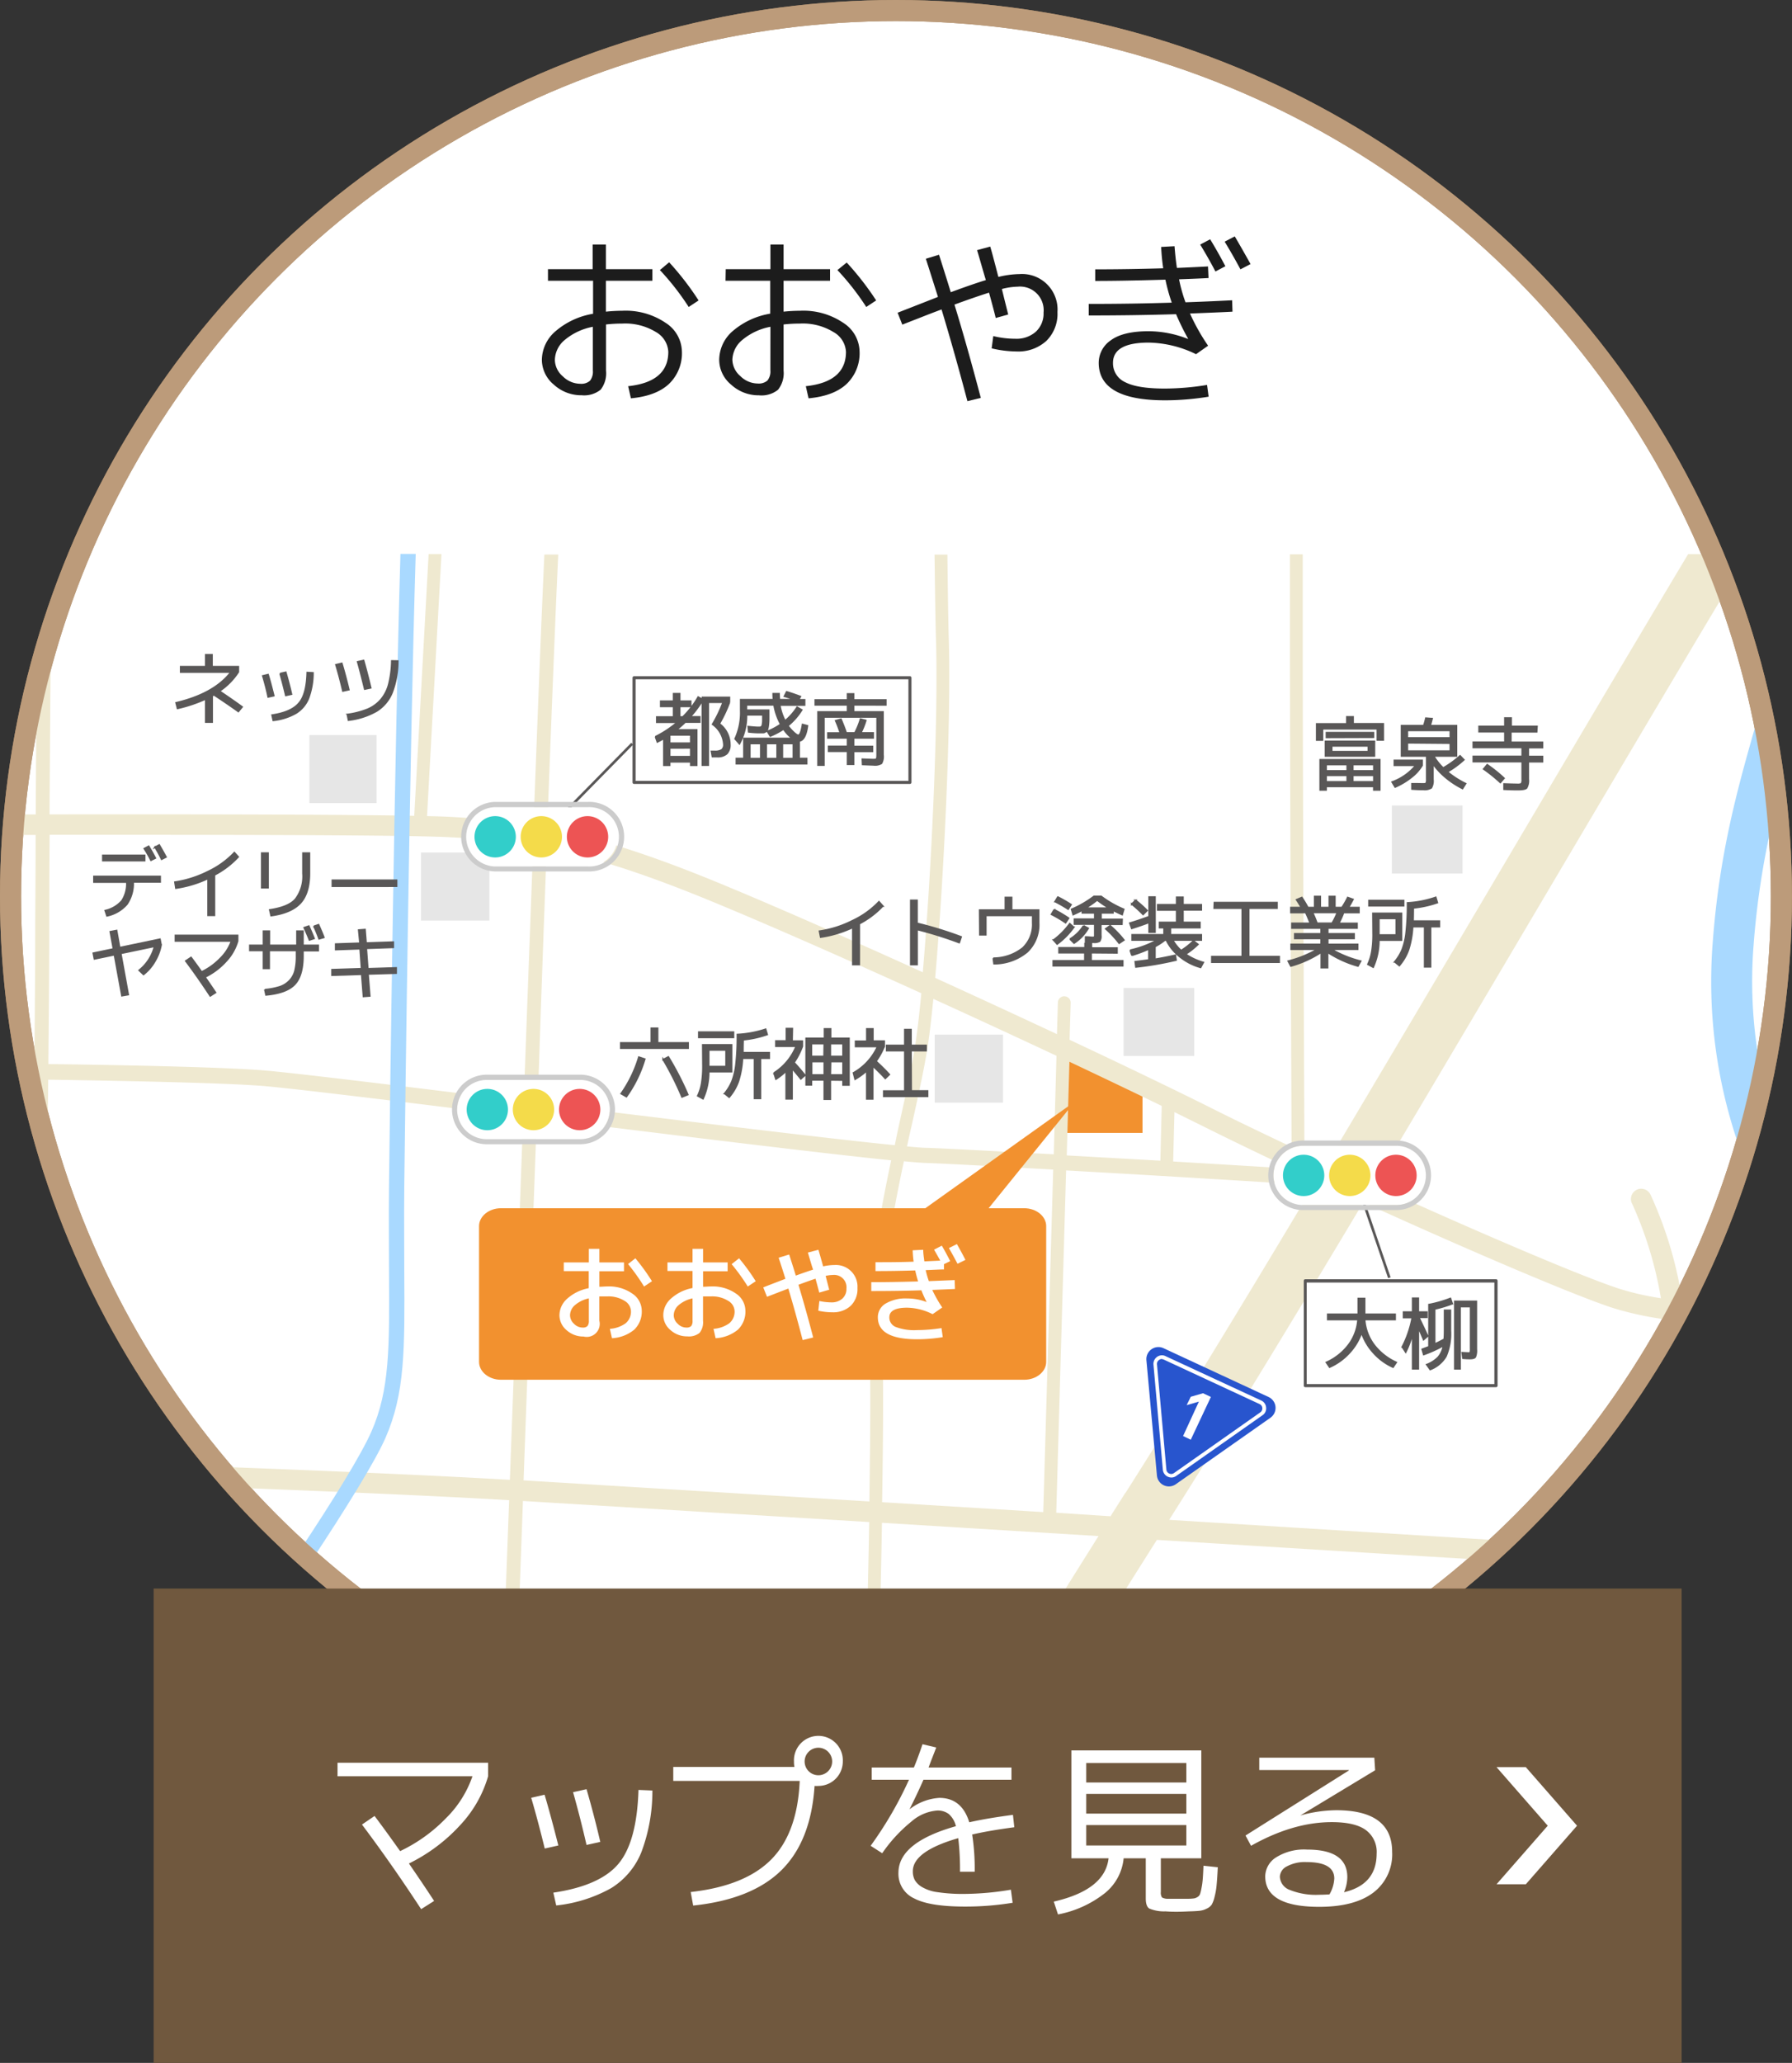 <svg xmlns="http://www.w3.org/2000/svg" viewBox="0 0 340.11 391.38"><rect x="0" y="0" width="340.11" height="391.38" fill="#333333" stroke="none"/><defs><style>.cls-1,.cls-7{fill:#fff;}.cls-1{stroke:#ab8a65;}.cls-1,.cls-16{stroke-width:4px;}.cls-2{fill:#f2912f;}.cls-10,.cls-16,.cls-3{fill:none;}.cls-4{fill:#efe9d0;}.cls-5{fill:#a9d9ff;}.cls-6{fill:#2855ce;}.cls-8,.cls-9{fill:#595757;}.cls-10,.cls-8{stroke:#595757;}.cls-8{stroke-width:0.3px;}.cls-10{stroke-linejoin:round;stroke-width:0.5px;}.cls-11{fill:#e6e6e6;}.cls-12{fill:#ccc;}.cls-13{fill:#f4db4a;}.cls-14{fill:#32ceca;}.cls-15{fill:#ed5454;}.cls-16{stroke:#bc9b7a;}.cls-17{fill:#1c1c1c;}.cls-18{fill:#70583e;}</style></defs><title>map_ooyagi</title><g id="レイヤー_2" data-name="レイヤー 2"><g id="レイヤー_4" data-name="レイヤー 4"><circle class="cls-1" cx="170.05" cy="170.05" r="168.05"/><polygon class="cls-2" points="216.84 214.94 201.89 214.94 201.89 200.56 216.84 207.37 216.84 214.94"/><path class="cls-3" d="M285.82,292.27l30.7,1.89c-.07-17.54-.12-30.85-.12-35.25,0-1.87-.08-3.69-.22-5.45A168.7,168.7,0,0,1,285.82,292.27Z"/><path class="cls-4" d="M221.9,288.35c10.78-17,23.45-37.83,36.85-60.24,19.44,8.85,39.35,17.37,47.08,19.95a60.26,60.26,0,0,0,10,2.22c.13,1,.22,2.1.31,3.18,1.23-2.17,2.42-4.36,3.56-6.59l-.41,0a74.84,74.84,0,0,0-6-20.14,1.95,1.95,0,1,0-3.48,1.74,72.06,72.06,0,0,1,5.42,17.83,51.35,51.35,0,0,1-8.22-1.9c-7.42-2.47-27.09-10.89-46.29-19.62,10.67-17.86,21.75-36.62,32.68-55.1,12-20.28,23.48-39.72,34.12-57.49q-1.33-3.57-2.8-7.06h-4.32c-11,18.35-22.92,38.53-35.38,59.6-11.1,18.79-22.37,37.85-33.19,56l-4.42-2.06a1.26,1.26,0,0,0,.16-.58c0-.71-.32-71.88-.32-94.74,0-3.69,0-10.07,0-18.19h-2.43c0,8.12,0,14.5,0,18.19,0,21.86.29,87.82.31,94.25-5.43-2.57-10.51-5-14.86-7.19-7.15-3.58-16.72-8.18-27.27-13.14l.21-7a1.22,1.22,0,0,0-1.18-1.25,1.2,1.2,0,0,0-1.25,1.18l-.18,6c-7.44-3.48-15.31-7.12-23.11-10.67,1.66-19,3.07-48.64,2.58-64.38-.09-3.06-.18-8.66-.26-15.93h-2.44c.09,7.3.18,12.93.27,16,.48,15.45-.87,44.31-2.5,63.24-14.27-6.47-28.15-12.58-38.66-16.92-14.17-5.85-24.1-8.8-32.62-10.42.77-20.42,1.43-37.17,1.84-46.46.07-1.67.16-3.49.25-5.45h-2.63c-.09,1.91-.17,3.7-.24,5.34-.42,9.23-1.06,25.84-1.83,46.11A145.54,145.54,0,0,0,85.89,155c-1.1-.06-2.75-.12-4.84-.17l2.74-49.71H81.35l-2.73,49.66c-14.81-.28-45.26-.3-69.22-.27.06-9.46.14-20.84.23-33.25-1,3.25-1.89,6.54-2.7,9.87-.06,8.58-.11,16.49-.15,23.39H3c-.12,1.29-.23,2.59-.33,3.89H6.76c0,8.24-.08,14.74-.08,18.78,0,6.83-.07,15-.15,23.54,0,.38,0,.76,0,1.14l-1.36,0c.18,1,.37,2,.57,2.93h.76c0,1.11,0,2.22,0,3.35.75,3.29,1.61,6.55,2.55,9.76,0-4.42.06-8.8.1-13.07,16.52.25,34.08.64,40.83,1.2,5.88.49,26.75,3.05,49.31,5.84-.45,12.38-.91,24.93-1.35,37.12-.4,10.93-.8,21.68-1.17,31.76-14.88-.87-35.43-1.74-55.43-2.49,1.14,1.36,2.3,2.71,3.48,4,18.85.72,37.85,1.53,51.81,2.35-.51,13.95-1,26.48-1.35,36.27.86.43,1.72.86,2.58,1.27.38-9.95.86-22.89,1.39-37.39l65.72,4c-.29,15.74-.76,34.07-1.19,49.59l2.43.09c.43-15.5.9-33.79,1.18-49.54l41.1,2.52c-8.59,13.65-18.72,30-29,46.81q6.1-.33,12.08-1.09c10.11-16.44,19.89-32.21,28-45l62.32,3.82q2-1.79,4-3.65Zm1-77.36,5.72,2.83c4.79,2.39,10.37,5.08,16.31,7.88l-22.27-1.34Zm-19.93-9.55c6.34,3,12.28,5.83,17.52,8.38l-.26,10.39-17.77-1Zm-99.17-40.53c8.16,1.59,17.63,4.47,31.29,10.11,10.77,4.44,25.12,10.77,39.77,17.42-.41,4.31-.83,7.89-1.24,10.38-.62,3.83-1.67,8.62-2.79,13.69-.34,1.54-.69,3.13-1,4.76-13.11-1.3-41.85-4.84-67.77-8h0C102.6,192.29,103.21,175.74,103.76,160.91ZM50.19,203.09c-6.91-.58-24.52-1-41-1.21v-1.15c.08-8.6.16-16.72.16-23.57,0-4,0-10.54.07-18.78,29.22,0,68.16,0,76.28.48a140.41,140.41,0,0,1,15.49,1.58c-.55,14.85-1.17,31.47-1.79,48.47C76.87,206.14,56.09,203.58,50.19,203.09ZM165,255.17c.26,5,.2,16.16,0,29.69-28.28-1.73-52.89-3.22-65.63-4,.37-10.11.76-20.87,1.16-31.82.44-12.12.9-24.59,1.35-36.9,25.6,3.16,53.91,6.65,67.26,8C166.72,231.56,164.45,244.34,165,255.17Zm33,31.71L167.42,285c.22-13.65.28-24.91,0-30-.55-10.64,1.72-23.33,4.13-34.68,1.89.18,3.35.29,4.25.32,3.73.13,13.12.64,24.09,1.26Zm-22.12-69.11c-.81,0-2.08-.12-3.74-.27.33-1.52.66-3,1-4.47,1.13-5.1,2.19-9.92,2.82-13.82.39-2.36.79-5.71,1.18-9.7,7.92,3.61,15.88,7.29,23.37,10.8L200,219C189,218.41,179.65,217.9,175.92,217.77Zm37.7,65.46-2.81,4.44L200.47,287l1.87-64.94c18.14,1,39.63,2.35,47,2.8C236.35,246.6,224.08,266.78,213.62,283.23Z"/><path class="cls-5" d="M76.73,241.22c0-4.68-.06-10,0-16.2.19-15.71,1-81.27,2.17-119.93H76c-1.13,38.74-2,104.2-2.17,119.89-.07,6.24,0,11.56,0,16.26.09,14.49.14,22.48-3.35,30.39-1.9,4.31-7.24,13-13.73,22.75.72.67,1.45,1.32,2.18,2,6.7-10.11,12.25-19.09,14.22-23.55C76.87,264.33,76.82,256.12,76.73,241.22Z"/><path class="cls-5" d="M332.83,179.18a155.93,155.93,0,0,1,4.27-26.28,166.21,166.21,0,0,0-3-18.54q-.64,2.35-1.35,4.82c-3,10.64-6.41,22.71-7.67,39.42a95,95,0,0,0,5.71,40.91q2.19-7.22,3.76-14.7A87.6,87.6,0,0,1,332.83,179.18Z"/><path class="cls-6" d="M223.12,281.62l18-12.64a2.28,2.28,0,0,0-.36-3.94l-19.94-9.26a2.29,2.29,0,0,0-3.24,2.28l2,21.9A2.28,2.28,0,0,0,223.12,281.62Z"/><path class="cls-6" d="M221.9,279.56a.89.89,0,0,1-.53-.75l-1.78-19.95A.91.91,0,0,1,220,258a.92.92,0,0,1,.92-.08l18.16,8.43a.88.88,0,0,1,.53.75.89.89,0,0,1-.39.83l-16.38,11.52A.9.9,0,0,1,221.9,279.56Z"/><path class="cls-7" d="M220.5,257.86a1,1,0,0,1,.39.09l18.16,8.43a.88.88,0,0,1,.53.75.89.89,0,0,1-.39.83l-16.38,11.52a.94.94,0,0,1-.52.17,1,1,0,0,1-.39-.09.89.89,0,0,1-.53-.75l-1.78-19.95A.91.91,0,0,1,220,258a1,1,0,0,1,.53-.17m0-.7a1.63,1.63,0,0,0-1.61,1.77l1.78,19.94a1.61,1.61,0,0,0,.93,1.32,1.7,1.7,0,0,0,.69.16,1.6,1.6,0,0,0,.92-.3l16.38-11.52a1.54,1.54,0,0,0,.68-1.46,1.58,1.58,0,0,0-.93-1.33l-18.16-8.42a1.51,1.51,0,0,0-.68-.16Z"/><path class="cls-7" d="M224.54,272.45l3-6.53-2.32.67L226,265l2.32-.67,1.5.7L226,273.15Z"/><path class="cls-8" d="M34.29,126.48h4.76v-2.25h1.19v2.25h5v1a12.57,12.57,0,0,1-3.6,3.64q2.64,1.77,4.31,3l-.71.87q-2.15-1.53-4.64-3.17l-.17.09-.16.09v5H39.05v-4.4a27.29,27.29,0,0,1-5.36,1.8l-.27-1.06q7.24-1.71,10.42-5.83H34.29Z"/><path class="cls-8" d="M49.88,128.23l1-.24c.31,1,.67,2.37,1.08,4l-1.06.24C50.61,130.82,50.25,129.49,49.88,128.23Zm9.52-.57a13.86,13.86,0,0,1-.86,4.84,5.88,5.88,0,0,1-2.38,2.81,11,11,0,0,1-4.3,1.36l-.22-1q3.66-.54,5.11-2.27c1-1.15,1.48-3.09,1.56-5.8Zm-6.24.13,1.08-.24c.4,1.39.76,2.77,1.08,4.15l-1.08.24C53.9,130.5,53.54,129.12,53.16,127.79Z"/><path class="cls-8" d="M63.76,126.12l1.11-.27q.67,2.21,1.34,5l-1.13.25Q64.41,128.28,63.76,126.12Zm11.74-.71a16.94,16.94,0,0,1-1.09,6,7.4,7.4,0,0,1-2.94,3.5,14,14,0,0,1-5.33,1.72l-.21-1.08a15.81,15.81,0,0,0,3.87-1,6.81,6.81,0,0,0,2.54-1.87,7.38,7.38,0,0,0,1.47-2.95,19.68,19.68,0,0,0,.55-4.34Zm-7.62.15,1.13-.25c.45,1.57.9,3.31,1.35,5.19l-1.14.24C68.76,128.84,68.32,127.12,67.88,125.56Z"/><path class="cls-8" d="M17.83,166.28H30.4v1.05H25.27a6.89,6.89,0,0,1-1.18,4.22,6.87,6.87,0,0,1-3.79,2.21l-.33-1a5.9,5.9,0,0,0,3.17-1.86,5.92,5.92,0,0,0,.93-3.54H17.83Zm1.69-3v-1h7.93v1ZM27.39,161l.83-.44c.41.67.83,1.42,1.26,2.24l-.83.41C28.29,162.48,27.87,161.74,27.39,161Zm2-.24.83-.45c.4.67.83,1.43,1.29,2.29l-.84.42C30.26,162.14,29.83,161.39,29.42,160.71Z"/><path class="cls-8" d="M33.2,167.36a20.71,20.71,0,0,0,6.28-2,16.63,16.63,0,0,0,5-3.6l.73.81A16.59,16.59,0,0,1,40.7,166v7.66H39.49v-7a21.59,21.59,0,0,1-6.11,1.84Z"/><path class="cls-8" d="M49.68,168.43v-6.58h1.2v6.58Zm7.82-6.58h1.23v3.83c0,2.51-.57,4.4-1.71,5.64s-3,2.05-5.57,2.4l-.25-1.09c2.33-.35,4-1,4.9-2.06a7.11,7.11,0,0,0,1.4-4.86Z"/><path class="cls-8" d="M63.08,168.15V167H75.27v1.14Z"/><path class="cls-8" d="M20.93,176.77l1.2-.23.58,3.25,7.65-1.6.21,1.09a9.36,9.36,0,0,1-1.2,3.14,8.57,8.57,0,0,1-2.13,2.46l-.83-.79a8.49,8.49,0,0,0,2.93-4.55l-6.42,1.34,1.42,7.82-1.2.21-1.42-7.77-3.8.79-.21-1.09,3.82-.8Z"/><path class="cls-8" d="M33.29,178.53v-1.06H45.1v1.06a9.4,9.4,0,0,1-2.2,3.84,13.06,13.06,0,0,1-4,3q1.05,1.51,2,2.94l-1,.64c-1.55-2.36-3.09-4.57-4.64-6.63l1-.67c.58.77,1.24,1.68,2,2.75a12.27,12.27,0,0,0,3.58-2.59,8.57,8.57,0,0,0,2.1-3.28Z"/><path class="cls-8" d="M47.42,179.36H50v-2.7h1.12v2.7h5.24v-2.7H57.5v2.7h2.89v1H57.5v1q0,3.75-1.57,5.4t-5.45,2l-.21-1a13.09,13.09,0,0,0,2.92-.57A4.54,4.54,0,0,0,55,186a4.2,4.2,0,0,0,1-1.87,11.51,11.51,0,0,0,.28-2.8v-1H51.09v3.4H50v-3.4H47.42ZM57.74,176l.87-.3c.4.88.73,1.66,1,2.35l-.88.28C58.51,177.73,58.18,177,57.74,176Zm1.84-.26.88-.3c.44,1,.78,1.79,1,2.41l-.9.27C60.23,177.21,59.9,176.41,59.58,175.73Z"/><path class="cls-8" d="M68.08,176.45l1.2-.09.2,2.56,5.16-.18,0,1-5.12.18.29,3.88,5.38-.17,0,1-5.34.16.33,4.17-1.2.09-.33-4.21-5.63.18,0-1.05,5.6-.18L68.35,180l-4.64.16,0-1.05,4.61-.16Z"/><path class="cls-8" d="M124.81,195.08v2.78h5.79v1H117.82v-1h5.79v-2.78Zm-2.44,5.85a23.89,23.89,0,0,1-3.48,7.13l-1-.57a23.72,23.72,0,0,0,3.36-6.93Zm3.48.11,1-.52a57.75,57.75,0,0,1,3.69,7.15l-1.1.45A56.19,56.19,0,0,0,125.85,201Z"/><path class="cls-8" d="M133.38,198.24h5.47v5.09h-4.34a12.18,12.18,0,0,1-1.08,5.13l-1-.55a9.08,9.08,0,0,0,.75-2.43,20.1,20.1,0,0,0,.23-3.44Zm-.75-1.42v-1h6.58v1Zm1.88,5.54h3.29v-3.15h-3.29Zm6.49-2.64h5v1.05h-1.68v7.63h-1.12v-7.63h-2.28a17.12,17.12,0,0,1-.78,4.39,9.49,9.49,0,0,1-1.75,3l-.86-.7a9.21,9.21,0,0,0,1.42-2.36,12.9,12.9,0,0,0,.75-3.33,47.64,47.64,0,0,0,.25-5.5,20.12,20.12,0,0,0,5.36-1l.3,1a19.85,19.85,0,0,1-4.57,1C141,198.33,141,199.16,141,199.72Z"/><path class="cls-8" d="M150.33,197.52h1.95v1a14,14,0,0,1-1.58,3.07c.7.75,1.39,1.55,2.07,2.41l-.78.69c-.52-.65-1.07-1.31-1.66-2v5.79h-1.12v-5.3a11.48,11.48,0,0,1-1.94,1.55l-.38-1.16a10.77,10.77,0,0,0,4.22-5.07h-3.85v-1h2v-2.35h1.12Zm7.26,7.37v3.66h-1.15v-3.66H154v.94H153V197h3.49v-1.8h1.15V197h3.49v8.86H160v-.94ZM156.44,198H154v2.43h2.4Zm-2.4,3.4v2.54h2.4v-2.54Zm3.55-3.4v2.43H160V198Zm0,5.94H160v-2.54h-2.36Z"/><path class="cls-8" d="M165.67,197.52h2.15v1a13.79,13.79,0,0,1-1.56,2.83c.94.86,1.78,1.69,2.53,2.51l-.77.74c-.66-.73-1.46-1.52-2.38-2.38v6.28h-1.13v-5.36a12.62,12.62,0,0,1-2.22,1.61l-.31-1.2a10.89,10.89,0,0,0,4.58-5h-4.18v-1h2.14v-2.35h1.15Zm7.27,9.46h3.11V208h-8.32V207h4v-7.66h-3.45v-1h3.45v-3h1.17v3h2.87v1h-2.87Z"/><path class="cls-8" d="M155.54,176.67a20.43,20.43,0,0,0,6.28-2,16.49,16.49,0,0,0,5-3.59l.73.81a16.69,16.69,0,0,1-4.47,3.37V183h-1.22v-7.05a21.53,21.53,0,0,1-6.1,1.84Z"/><path class="cls-8" d="M174.05,170.81v4.37a71.25,71.25,0,0,1,8.37,2.57l-.36,1.09a73.58,73.58,0,0,0-8-2.5V183h-1.2V170.81Z"/><path class="cls-8" d="M185.93,172.66h4.88v-2.39H192v2.39h5.13v2.44a7.09,7.09,0,0,1-2.18,5.5,9.84,9.84,0,0,1-6.29,2.24l-.14-1.05a9,9,0,0,0,5.59-1.93A6.11,6.11,0,0,0,196,175.1v-1.42h-8.9v3.67h-1.13Z"/><path class="cls-8" d="M202.24,175.06a23.87,23.87,0,0,0-2.68-1.59l.52-.88a24.9,24.9,0,0,1,2.73,1.61Zm4.85,5.69v1.54h6v.94H199.9v-.94h6v-1.54H201v-.93h4.94V179h1.2v.86H212v.93Zm-3.31-4.82a14.33,14.33,0,0,1-3.14,3.18l-.68-.76a14.48,14.48,0,0,0,3.07-3.1Zm-3.53-4.88.52-.86a26.21,26.21,0,0,1,2.51,1.44l-.55.85A26.56,26.56,0,0,0,200.25,171.05Zm5.4,4.59.88.48a8.3,8.3,0,0,1-2.68,2.81l-.76-.77A7.81,7.81,0,0,0,205.65,175.64Zm7.28-.28h-4v2.11a1.65,1.65,0,0,1-.23,1.09,2,2,0,0,1-1.16.21c-.31,0-.81,0-1.5-.07l0-.93c.59,0,1,.07,1.25.07s.39,0,.43-.07a.89.89,0,0,0,.06-.45v-2h-3.86v-.93h3.86V173.2h-2.36v-.52q-.66.36-1.74.84l-.3-1a19.82,19.82,0,0,0,4.24-2.45H209a20,20,0,0,0,4.28,2.45l-.3,1c-.7-.31-1.28-.59-1.74-.83v.51h-2.27v1.23h4ZM206,172.3h4.51a21.24,21.24,0,0,1-2.28-1.55A18.79,18.79,0,0,1,206,172.3Zm4.7,3.33a19,19,0,0,1,2.61,2.72l-.9.6a20.43,20.43,0,0,0-2.54-2.73Z"/><path class="cls-8" d="M218.09,175c-1,.38-2.1.76-3.29,1.14l-.36-1c1.13-.34,2.35-.75,3.65-1.23v-3.72h1.12v6.66h-1.12Zm-3.26,6.27-.33-1a19.32,19.32,0,0,0,5.16-1.92h-4.79v-1h6.06v-1.12h1.2v1.12H228v1h-5.43a7.92,7.92,0,0,0,1.6,2,13.71,13.71,0,0,0,2.34-1.84l.85.66a14.59,14.59,0,0,1-2.35,1.86,11.78,11.78,0,0,0,3.37,1.57l-.51.94a10.91,10.91,0,0,1-3.91-2,9,9,0,0,1-2.59-3.18h-.28a12.28,12.28,0,0,1-1.89,1.23V182c1.2-.2,2.49-.45,3.86-.76l.15.91a62.51,62.51,0,0,1-7.62,1.31l-.13-1,2.59-.33v-2.09A26.83,26.83,0,0,1,214.83,181.24Zm-.05-9.73.75-.73a22,22,0,0,1,2.18,1.94l-.76.74A24.34,24.34,0,0,0,214.78,171.51ZM228,172.63h-3.48V175h3.22v1h-7.67v-1h3.25v-2.35h-3.59v-1h3.59v-1.42h1.2v1.42H228Z"/><path class="cls-8" d="M230.48,171.24h11.89v1.06H237v9.19h5.78v1.07H230v-1.07h5.77V172.3h-5.33Z"/><path class="cls-8" d="M257.68,179.17v.92h-5a21.14,21.14,0,0,0,5.56,2.26l-.5.93a20.56,20.56,0,0,1-5.77-2.62v2.93h-1.2v-2.93a20.77,20.77,0,0,1-5.78,2.62l-.49-.93a21.2,21.2,0,0,0,5.55-2.26h-5v-.92h5.69v-1.12h-5v-.88h5v-1.09h-5.54v-.9h3.49c-.34-.86-.63-1.54-.87-2.05H245v-.95h2c-.33-.57-.64-1.06-.92-1.48l1-.42a19.38,19.38,0,0,1,1.14,1.9h1.3v-2.09h1.06v2.09h1.71v-2.09h1.06v2.09h1.35a17.22,17.22,0,0,0,1.09-1.9l1,.36c-.31.59-.6,1.1-.87,1.54h2v.95H255a13.25,13.25,0,0,1-.92,2.05h3.48v.9H252v1.09h5v.88h-5v1.12Zm-4.86-4a12.76,12.76,0,0,0,1-2.05h-4.71c.31.65.59,1.34.85,2.05Z"/><path class="cls-8" d="M260.57,173.28H266v5.09H261.7a12.22,12.22,0,0,1-1.08,5.13l-1-.55a9.46,9.46,0,0,0,.75-2.43,20.18,20.18,0,0,0,.23-3.44Zm-.75-1.43v-1h6.58v1Zm1.88,5.54H265v-3.14H261.7Zm6.49-2.63h5v1.05h-1.68v7.63h-1.12v-7.63h-2.28a17.12,17.12,0,0,1-.78,4.38,9.43,9.43,0,0,1-1.75,3l-.87-.71a8.93,8.93,0,0,0,1.43-2.35,12.89,12.89,0,0,0,.75-3.34,47.34,47.34,0,0,0,.25-5.49,19.71,19.71,0,0,0,5.36-1.05l.3,1a19.85,19.85,0,0,1-4.57,1Q268.22,173.92,268.19,174.76Z"/><path class="cls-8" d="M261.41,138.27H251v2.14H249.9v-3.07h5.72V136h1.19v1.32h5.72v3.07h-1.12Zm-9.72,10.94v.66h-1.13v-5.72h11.31v5.72h-1.13v-.66Zm1.05-5.78h-1.17v-2.78h9.29v2.78Zm-1.05,2.82h4v-1.2h-4Zm0,.85v1.24h4V147.1Zm.06-7.19V139h8.93v.88Zm1,2.7h6.95v-1.09h-6.95Zm4,3.64h4v-1.2h-4Zm0,.85v1.24h4V147.1Z"/><path class="cls-8" d="M264.64,145.2v-.93h5.27v.93a8.07,8.07,0,0,1-2,2.24,13.91,13.91,0,0,1-3.12,1.88l-.57-.95a10.51,10.51,0,0,0,4.5-3.17Zm5.32,3.52c.39,0,.62,0,.7-.12a1.33,1.33,0,0,0,.12-.75v-4.42H266v-5.76h4.22a12.34,12.34,0,0,0,.4-1.42l1.18.09c-.14.56-.26,1-.37,1.33h5v5.76H272.1a10.45,10.45,0,0,0,1.81,2.28,18.39,18.39,0,0,0,3.2-2.31l.72.75a17.77,17.77,0,0,1-3.13,2.29,16.93,16.93,0,0,0,3.46,2.23l-.58.93a16.27,16.27,0,0,1-3.18-2.08,13.59,13.59,0,0,1-2.44-2.63v3a2.57,2.57,0,0,1-.3,1.57,2.37,2.37,0,0,1-1.52.32c-.37,0-1.09,0-2.16-.08l0-1C268.93,148.69,269.6,148.72,270,148.72ZM267.11,140h8.15v-1.42h-8.15Zm0,.93v1.58h8.15V141Z"/><path class="cls-8" d="M291.65,138.84h-4.9v2h6v1h-2.69v1.68h2.69v1h-2.69v3.29a2.73,2.73,0,0,1-.32,1.68c-.21.22-.77.32-1.67.32-.34,0-1.21,0-2.61-.07l0-1c1.32.05,2.15.07,2.47.07a1.63,1.63,0,0,0,.83-.12,1.49,1.49,0,0,0,.14-.85V144.5h-9.28v-1h9.28v-1.68h-9.28v-1h6v-2h-4.9v-1h4.9v-1.6h1.19v1.6h4.9Zm-6.89,9.62a28.85,28.85,0,0,0-3.17-2.56l.67-.81a27,27,0,0,1,3.19,2.56Z"/><rect class="cls-7" x="247.74" y="243.04" width="36.2" height="19.85"/><path class="cls-9" d="M283.94,263.18h-36.2a.29.29,0,0,1-.29-.29V243a.29.29,0,0,1,.29-.3h36.2a.29.29,0,0,1,.29.3v19.85A.29.29,0,0,1,283.94,263.18ZM248,262.59h35.62V243.33H248Z"/><path class="cls-8" d="M252,250.35v-1h5.79v-3H259v3h5.79v1H259a9,9,0,0,0,1.77,4.78,11,11,0,0,0,4.23,3.35l-.61.9a11,11,0,0,1-3.68-2.69,10.62,10.62,0,0,1-2.29-3.87,10.87,10.87,0,0,1-2.33,3.87,11.31,11.31,0,0,1-3.74,2.69l-.61-.9a10.87,10.87,0,0,0,4.23-3.35,9,9,0,0,0,1.77-4.78Z"/><path class="cls-8" d="M266.39,248.93h1.72v-2.62h1.08v2.62h1.62v1h-1.53c.76,1.56,1.32,2.75,1.67,3.56l-.76.67c-.31-.75-.64-1.52-1-2.33v7.86h-1.08v-6.79a16.37,16.37,0,0,1-1.32,3.63l-.64-1a19.82,19.82,0,0,0,1.89-5.56h-1.65Zm7.78,3.43v-3.77h1.11v3.89a10.68,10.68,0,0,1-.84,4.84,5.91,5.91,0,0,1-3,2.51l-.66-.93a6,6,0,0,0,2.18-1.4,4.49,4.49,0,0,0,1-2.21,25,25,0,0,1-3.75,1.7l-.29-1,1.29-.48v-8a23,23,0,0,0,4.07-1.17l.35,1a23,23,0,0,1-3.34,1V255c.6-.27,1.2-.57,1.82-.91Q274.17,253.43,274.17,252.36Zm4.82,5.39c-.26,0-.7,0-1.34-.06l-.15-1.05,1.16.06c.22,0,.35,0,.39-.11a2.55,2.55,0,0,0,.06-.77v-7.93h-2V259.7h-1V246.9h4.09V256a3.17,3.17,0,0,1-.19,1.43C279.87,257.66,279.53,257.75,279,257.75Z"/><line class="cls-10" x1="257.93" y1="225.53" x2="263.69" y2="242.42"/><rect class="cls-7" x="120.34" y="128.59" width="52.36" height="19.85"/><path class="cls-9" d="M172.7,148.73H120.34a.29.29,0,0,1-.29-.29V128.59a.29.29,0,0,1,.29-.29H172.7a.29.29,0,0,1,.29.29v19.85A.29.29,0,0,1,172.7,148.73Zm-52.07-.58h51.78V128.88H120.63Z"/><path class="cls-8" d="M136.52,137.32a4.83,4.83,0,0,1,2,3.89,2.35,2.35,0,0,1-.58,1.78,2.56,2.56,0,0,1-1.81.56h-.92l-.18-1h.57a2.45,2.45,0,0,0,1.4-.29,1.26,1.26,0,0,0,.38-1.06,5.06,5.06,0,0,0-2.14-3.79,24.63,24.63,0,0,0,2-4.17h-2.81v11.93h-1.13V132.93A18.91,18.91,0,0,1,131,136h1.81v1h-2.76a18.39,18.39,0,0,1-1.7,1.48h3.88v6.71h-1.13v-.65h-4v.65H126v-5.08c-.45.25-.86.47-1.24.66l-.36-1a19.76,19.76,0,0,0,4.15-2.74h-3.9v-1h3.19v-2h-2.44v-1h2.44v-1.42H129v1.42h2.09v1H129v2h.59a16.94,16.94,0,0,0,2.92-3.78l.81.44v-.38h5.12v.95A26.18,26.18,0,0,1,136.52,137.32ZM127.1,141h4v-1.57h-4Zm0,.91v1.65h4V141.9Z"/><path class="cls-8" d="M148.88,132.1l.42-.84c.84.25,1.71.55,2.61.89l-.35.62h1.15v1H148a9.64,9.64,0,0,0,1,3,11.33,11.33,0,0,0,2.29-2.59l.88.51a12.13,12.13,0,0,1-2.64,3,8.18,8.18,0,0,0,.85,1,5.56,5.56,0,0,0,.73.64,1,1,0,0,0,.39.18c.33,0,.6-.68.82-2.06l.93.25c-.25,1.84-.78,2.8-1.58,2.88v3.32h1.43v1H139.76v-1h1.43V140.1h9.2a6.77,6.77,0,0,1-1.67-1.79,14.38,14.38,0,0,1-2.52,1.33l-.55-.87a13.5,13.5,0,0,0,2.53-1.35,11.75,11.75,0,0,1-1.27-3.68h-5.24v1h4.22c0,.75,0,1.33,0,1.74a10.4,10.4,0,0,1-.08,1.16,3.51,3.51,0,0,1-.16.76.82.82,0,0,1-.31.39.9.9,0,0,1-.45.2l-.67,0c-.32,0-1,0-2.12-.13l-.09-1c.89.09,1.5.14,1.81.14h.39a.5.5,0,0,0,.27-.1.4.4,0,0,0,.17-.2,2.13,2.13,0,0,0,.09-.43,3.43,3.43,0,0,0,.05-.65v-1h-3.11a11.1,11.1,0,0,1-1.34,5.49l-.82-.94a11.88,11.88,0,0,0,1.06-5.42v-2h6.22a11.35,11.35,0,0,1-.06-1.14h1.12q0,.42.06,1.14h3C150,132.45,149.33,132.22,148.88,132.1Zm-4.49,11.82v-2.86h-2.08v2.86Zm3.1,0v-2.86h-2.07v2.86Zm1,0h2.08v-2.86h-2.08Z"/><path class="cls-8" d="M165.81,145.12l-2.09-.08-.05-1,1.92.07c.43,0,.68,0,.76-.12s.12-.33.12-.76v-7.2H156.38v9.13h-1.12V135.07h5.6v-1.33h-6.13v-.94h6.13v-1.15H162v1.15h6.12v.94H162v1.33h5.59v8.16a2.61,2.61,0,0,1-.29,1.59A2.32,2.32,0,0,1,165.81,145.12Zm-7.2-8.38,1-.29c.42,1,.75,1.86,1,2.6h1.64a14,14,0,0,0,1.07-2.63l1,.27a15.26,15.26,0,0,1-.94,2.36h2.35V140H162v1.62h3.59v.93H162V145h-1.14v-2.47h-3.6v-.93h3.6V140h-3.73v-.93h2.36A23.44,23.44,0,0,0,158.61,136.74Z"/><line class="cls-10" x1="102.61" y1="158.78" x2="119.99" y2="141.1"/><polygon class="cls-2" points="204.03 208.97 182.79 235.22 167.22 235.22 204.03 208.97"/><path class="cls-2" d="M198.56,258.38c0,1.87-1.87,3.39-4.17,3.39H95.08c-2.29,0-4.16-1.52-4.16-3.39V232.62c0-1.86,1.87-3.39,4.16-3.39h99.31c2.3,0,4.17,1.53,4.17,3.39Z"/><path class="cls-7" d="M107,239.51h4.76v-2.58h2v2.58h4.67v1.68h-4.67v2.94c.48,0,1-.06,1.49-.06a7.69,7.69,0,0,1,4.75,1.35,3.94,3.94,0,0,1,1.8,3.21,4.74,4.74,0,0,1-1.43,3.64,7.2,7.2,0,0,1-4.22,1.62l-.4-1.78a5.74,5.74,0,0,0,3-1.06,2.87,2.87,0,0,0,1-2.32,2.36,2.36,0,0,0-1.23-1.94,5.74,5.74,0,0,0-3.28-.83c-.54,0-1,0-1.49,0v4.61a2.47,2.47,0,0,1-3,3,4.71,4.71,0,0,1-3.21-1.2,3.71,3.71,0,0,1-1.36-2.86,4.24,4.24,0,0,1,1.46-3.11,8.44,8.44,0,0,1,4.1-2v-3.24H107Zm4.76,6.82a6,6,0,0,0-2.66,1.3,2.58,2.58,0,0,0-.91,1.9,2.22,2.22,0,0,0,.74,1.61,2.29,2.29,0,0,0,1.64.73,1.22,1.22,0,0,0,.93-.29,1.55,1.55,0,0,0,.26-1Zm7.42-6.49,1.41-1.11a38.73,38.73,0,0,1,3.15,4.35l-1.5,1A39.53,39.53,0,0,0,119.22,239.84Z"/><path class="cls-7" d="M126.68,239.51h4.76v-2.58h2v2.58h4.66v1.68h-4.66v2.94c.47,0,1-.06,1.49-.06a7.71,7.71,0,0,1,4.75,1.35,3.93,3.93,0,0,1,1.79,3.21,4.74,4.74,0,0,1-1.42,3.64,7.26,7.26,0,0,1-4.23,1.62l-.4-1.78a5.78,5.78,0,0,0,3-1.06,2.86,2.86,0,0,0,1-2.32,2.36,2.36,0,0,0-1.23-1.94,5.7,5.7,0,0,0-3.27-.83c-.55,0-1,0-1.49,0v4.61a3.18,3.18,0,0,1-.67,2.32,3.22,3.22,0,0,1-2.31.65,4.66,4.66,0,0,1-3.2-1.2,3.68,3.68,0,0,1-1.36-2.86,4.2,4.2,0,0,1,1.46-3.11,8.4,8.4,0,0,1,4.09-2v-3.24h-4.76Zm4.76,6.82a6,6,0,0,0-2.66,1.3,2.62,2.62,0,0,0-.91,1.9,2.19,2.19,0,0,0,.75,1.61,2.27,2.27,0,0,0,1.63.73,1.26,1.26,0,0,0,.94-.29,1.55,1.55,0,0,0,.25-1Zm7.42-6.49,1.41-1.11a37.6,37.6,0,0,1,3.16,4.35l-1.51,1A38.18,38.18,0,0,0,138.86,239.84Z"/><path class="cls-7" d="M153.33,237.64l2-.53q.3,1,.9,3.15a9.9,9.9,0,0,1,2.14-.26,4.11,4.11,0,0,1,4.37,4.37,4.42,4.42,0,0,1-1.29,3.38,4.87,4.87,0,0,1-3.48,1.22,11.92,11.92,0,0,1-2.66-.3l.2-1.84a11.06,11.06,0,0,0,2.27.26,3,3,0,0,0,2.09-.71,2.44,2.44,0,0,0,.78-1.91,2.34,2.34,0,0,0-2.58-2.58,6.22,6.22,0,0,0-1.37.18c.39,1.49.61,2.37.68,2.62l-1.89.55c-.31-1.19-.55-2.07-.71-2.64-.78.25-1.86.64-3.24,1.15q1.35,4.47,2.8,10l-2,.5q-1.42-5.46-2.72-9.78l-4.05,1.56-.71-1.78c1.19-.48,2.59-1,4.2-1.63-.27-.9-.7-2.25-1.28-4l2-.61c.75,2.35,1.17,3.67,1.25,4,1.51-.54,2.6-.92,3.29-1.13C154.07,240.18,153.77,239.12,153.33,237.64Z"/><path class="cls-7" d="M177.28,237.09l1.47-.76q.83,1.42,1.59,2.94l-1.18.57,0,1c-.74,0-1.89.08-3.47.13a17.94,17.94,0,0,0,.6,2.09l4.9-.2.06,1.69-4.31.18a24.32,24.32,0,0,0,1.89,3.33L177,249.33a11.08,11.08,0,0,0-4.84-1.23c-2.25,0-3.37.61-3.37,1.82a1.93,1.93,0,0,0,1.2,1.83,9.81,9.81,0,0,0,4.06.6,30.11,30.11,0,0,0,4.64-.38l.24,1.72a30.29,30.29,0,0,1-4.88.4q-7.44,0-7.44-4.17a3,3,0,0,1,1.42-2.57,7.42,7.42,0,0,1,4.13-1,10.18,10.18,0,0,1,3.71.68l0,0a23.62,23.62,0,0,1-1-2.23c-3,.1-6.15.14-9.51.14v-1.68q3.66,0,8.89-.14c-.19-.62-.38-1.32-.55-2.09-2.55.08-5.07.12-7.54.12v-1.68c2.09,0,4.5,0,7.24-.1a19.66,19.66,0,0,1-.18-2.16l2-.1c0,.66.11,1.39.22,2.2l1.5-.07,1.51-.07Q178.38,239,177.28,237.09Zm2.82-.3,1.51-.76q.93,1.62,1.62,3l-1.5.74C181.33,239,180.79,238,180.1,236.79Z"/><rect class="cls-11" x="58.72" y="139.46" width="12.76" height="12.91"/><rect class="cls-11" x="79.89" y="161.74" width="13" height="12.91"/><rect class="cls-11" x="177.4" y="196.29" width="12.97" height="12.91"/><rect class="cls-11" x="213.25" y="187.44" width="13.41" height="12.91"/><rect class="cls-11" x="264.17" y="152.82" width="13.41" height="12.91"/><rect class="cls-7" x="241.69" y="217.38" width="28.97" height="11.25" rx="5.62"/><path class="cls-12" d="M265,217.38a5.62,5.62,0,1,1,0,11.24H247.31a5.62,5.62,0,0,1,0-11.24H265m0-1H247.31a6.6,6.6,0,0,0,0,13.2H265a6.6,6.6,0,0,0,0-13.2Z"/><path class="cls-13" d="M260.1,223a3.92,3.92,0,1,1-3.92-3.92A3.92,3.92,0,0,1,260.1,223Z"/><path class="cls-14" d="M251.34,223a3.92,3.92,0,1,1-3.93-3.92A3.92,3.92,0,0,1,251.34,223Z"/><path class="cls-15" d="M268.87,223a3.92,3.92,0,1,1-3.92-3.92A3.92,3.92,0,0,1,268.87,223Z"/><rect class="cls-7" x="88.25" y="153.14" width="28.97" height="11.25" rx="5.62"/><path class="cls-12" d="M111.6,153.14a5.63,5.63,0,1,1,0,11.25H93.87a5.63,5.63,0,0,1,0-11.25H111.6m0-1H93.87a6.6,6.6,0,0,0,0,13.19H111.6a6.6,6.6,0,1,0,0-13.19Z"/><path class="cls-13" d="M106.66,158.76a3.92,3.92,0,1,1-3.92-3.92A3.92,3.92,0,0,1,106.66,158.76Z"/><path class="cls-14" d="M97.9,158.76A3.92,3.92,0,1,1,94,154.84,3.92,3.92,0,0,1,97.9,158.76Z"/><path class="cls-15" d="M115.43,158.76a3.92,3.92,0,1,1-3.92-3.92A3.92,3.92,0,0,1,115.43,158.76Z"/><rect class="cls-7" x="86.76" y="204.89" width="28.97" height="11.25" rx="5.62"/><path class="cls-12" d="M110.12,204.89a5.62,5.62,0,0,1,5.62,5.62h0a5.62,5.62,0,0,1-5.62,5.62H92.39a5.62,5.62,0,0,1-5.63-5.62h0a5.62,5.62,0,0,1,5.63-5.62h17.73m0-1H92.39a6.6,6.6,0,1,0,0,13.2h17.73a6.6,6.6,0,0,0,0-13.2Z"/><path class="cls-13" d="M105.17,210.5a3.92,3.92,0,1,1-3.92-3.91A3.92,3.92,0,0,1,105.17,210.5Z"/><path class="cls-14" d="M96.41,210.5a3.92,3.92,0,1,1-3.92-3.91A3.92,3.92,0,0,1,96.41,210.5Z"/><path class="cls-15" d="M113.94,210.5a3.92,3.92,0,1,1-3.92-3.91A3.92,3.92,0,0,1,113.94,210.5Z"/><circle class="cls-16" cx="170.05" cy="170.05" r="168.05"/><path class="cls-17" d="M104,51.07h8.48V46.4H115v4.67h8.82v2.2H115v5.86a30.59,30.59,0,0,1,3.09-.17,13.51,13.51,0,0,1,8.24,2.29,6.61,6.61,0,0,1,3.09,5.4,8.06,8.06,0,0,1-2.46,6.2q-2.45,2.28-7.22,2.72l-.52-2.3q7.62-.81,7.62-6.52A4.58,4.58,0,0,0,124.5,63a11.16,11.16,0,0,0-6.39-1.61,27.93,27.93,0,0,0-3.09.17v8.75A5.06,5.06,0,0,1,114,73.93a5,5,0,0,1-3.6,1.06,7.68,7.68,0,0,1-5.27-2,6.18,6.18,0,0,1-2.29-4.74,7.27,7.27,0,0,1,2.54-5.36,14.54,14.54,0,0,1,7.18-3.36V53.27H104ZM112.52,62a11.67,11.67,0,0,0-5.34,2.5,5.08,5.08,0,0,0-1.87,3.78,4.2,4.2,0,0,0,1.51,3.12,4.75,4.75,0,0,0,3.29,1.41,2.51,2.51,0,0,0,1.86-.57,2.76,2.76,0,0,0,.55-1.94Zm12.7-10.74L127,49.76A54.19,54.19,0,0,1,132.59,57l-1.88,1.24A49.37,49.37,0,0,0,125.22,51.21Z"/><path class="cls-17" d="M137.74,51.07h8.48V46.4h2.5v4.67h8.82v2.2h-8.82v5.86a30.59,30.59,0,0,1,3.09-.17,13.51,13.51,0,0,1,8.24,2.29,6.61,6.61,0,0,1,3.09,5.4,8.06,8.06,0,0,1-2.46,6.2q-2.44,2.28-7.22,2.72l-.52-2.3q7.62-.81,7.62-6.52A4.57,4.57,0,0,0,158.19,63a11.1,11.1,0,0,0-6.38-1.61,27.93,27.93,0,0,0-3.09.17v8.75a5.06,5.06,0,0,1-1.06,3.64A5,5,0,0,1,144.05,75a7.67,7.67,0,0,1-5.26-2,6.14,6.14,0,0,1-2.29-4.74A7.27,7.27,0,0,1,139,62.87a14.54,14.54,0,0,1,7.18-3.36V53.27h-8.48ZM146.22,62a11.67,11.67,0,0,0-5.34,2.5A5.08,5.08,0,0,0,139,68.23a4.2,4.2,0,0,0,1.51,3.12,4.74,4.74,0,0,0,3.29,1.41,2.52,2.52,0,0,0,1.86-.57,2.76,2.76,0,0,0,.55-1.94Zm12.69-10.74,1.79-1.45A54.19,54.19,0,0,1,166.29,57l-1.88,1.24A48.73,48.73,0,0,0,158.91,51.21Z"/><path class="cls-17" d="M185.44,47.46l2.5-.68c.16.55.33,1.14.5,1.78l.57,2.15q.3,1.18.48,1.83a17.85,17.85,0,0,1,4-.54,6.74,6.74,0,0,1,7.21,7.2,7.2,7.2,0,0,1-2.11,5.48,7.9,7.9,0,0,1-5.68,2,20.69,20.69,0,0,1-4.7-.59l.31-2.33a17.46,17.46,0,0,0,4.15.51,5.54,5.54,0,0,0,3.93-1.34,4.69,4.69,0,0,0,1.46-3.63,4.48,4.48,0,0,0-4.91-4.91,12.85,12.85,0,0,0-3,.44c.11.46.51,2.08,1.2,4.84l-2.37.66q-.28-1.22-1.27-4.81c-1.88.6-4.06,1.35-6.56,2.27q2.34,7.61,5,17.7l-2.54.62q-2.4-9.09-4.91-17.4c-.82.3-2.14.8-3.94,1.51l-3.51,1.37-.89-2.26q6.15-2.4,7.66-3c-.9-2.84-1.66-5.25-2.3-7.24l2.5-.76q1.51,4.74,2.23,7.11c2.86-1.06,5.08-1.82,6.66-2.3C186.52,51.21,186,49.29,185.44,47.46Z"/><path class="cls-17" d="M220.38,46.85l2.54-.14c.12,1.58.27,2.95.45,4.12q1.84-.07,5.9-.28l.1,2.2c-1.25.07-3.12.15-5.59.24A28.54,28.54,0,0,0,225,57.35c2.15-.07,5.1-.19,8.85-.38l.07,2.16c-1.76.1-4.45.21-8.07.35a38.93,38.93,0,0,0,3.44,6.11L227,67.2A21.17,21.17,0,0,0,218,65c-4.5,0-6.76,1.28-6.76,3.84a3.91,3.91,0,0,0,2.32,3.67c1.54.81,4.06,1.21,7.53,1.21a50.43,50.43,0,0,0,8-.69l.3,2.23a51.17,51.17,0,0,1-8.27.69q-12.58,0-12.59-7.11a5.18,5.18,0,0,1,2.31-4.29c1.55-1.14,3.94-1.71,7.19-1.71a20.6,20.6,0,0,1,7.45,1.47l0-.07a48.36,48.36,0,0,1-2.27-4.63q-7.83.24-16.58.24V57.66q8.31,0,15.76-.24a35.36,35.36,0,0,1-1.2-4.36q-7.94.24-13.32.24V51.1q6.31,0,12.9-.2A40.22,40.22,0,0,1,220.38,46.85Zm7.41-.45,1.89-1q1.41,2.3,2.89,5.11l-1.89,1Q229.44,49.11,227.79,46.4Zm4.64-.55,1.92-1c.91,1.54,1.9,3.29,3,5.25l-1.92,1Q233.87,48.2,232.43,45.85Z"/><rect class="cls-18" x="29.16" y="301.38" width="290" height="90"/><path class="cls-7" d="M64.06,337v-2.57H92.64V337a22.87,22.87,0,0,1-5.32,9.29,32.52,32.52,0,0,1-9.71,7.26q2.53,3.66,4.78,7.1l-2.46,1.56q-5.61-8.58-11.23-16.05l2.39-1.63q2.1,2.79,4.85,6.67A29.89,29.89,0,0,0,84.6,345,20.56,20.56,0,0,0,89.67,337Z"/><path class="cls-7" d="M100.82,341.08l2.54-.58q1.13,3.79,2.61,9.63l-2.58.58C102.57,347.36,101.72,344.14,100.82,341.08Zm23-1.38a32.83,32.83,0,0,1-2.1,11.72,14.28,14.28,0,0,1-5.74,6.81,27.16,27.16,0,0,1-10.41,3.28l-.55-2.43q8.88-1.31,12.37-5.49t3.79-14Zm-15.1.33,2.6-.58q1.45,5,2.61,10l-2.61.58Q110.13,344.84,108.76,340Z"/><path class="cls-7" d="M150.69,334.19a4.64,4.64,0,1,1,9.27,0,4.63,4.63,0,0,1-4.63,4.64,4.26,4.26,0,0,1-.73,0q-.69,10.47-6.3,16t-16.74,6.7l-.47-2.57q10.32-1.15,15.29-6.18t5.4-14.9h-24v-2.65h23A4.72,4.72,0,0,1,150.69,334.19Zm6.48,1.85a2.6,2.6,0,0,0,0-3.69,2.61,2.61,0,1,0,0,3.69Z"/><path class="cls-7" d="M192.19,361a55.08,55.08,0,0,1-9.09.72c-4.42,0-7.62-.51-9.58-1.54a5.13,5.13,0,0,1-3-4.87q0-5.76,10.91-8.84a4.44,4.44,0,0,0-1.36-2.31,3.48,3.48,0,0,0-2.19-.66,8.42,8.42,0,0,0-4.91,2.1,28.17,28.17,0,0,0-5.53,6l-2.2-1.41a71.64,71.64,0,0,0,7.28-12.53h-7.07v-2.32h8c.56-1.35,1.1-2.83,1.64-4.42l2.6.62c-.48,1.28-1,2.54-1.45,3.8h15.73v2.32h-16.7q-1.2,2.71-2.65,5.61l0,0a10.28,10.28,0,0,1,5.65-2.17c2.85,0,4.74,1.54,5.69,4.63,2.43-.55,5.2-1,8.29-1.41l.26,2.35q-4.94.66-8,1.38a42.07,42.07,0,0,1,.48,7.06h-2.79a49.77,49.77,0,0,0-.33-6.37q-8.62,2.49-8.62,6.27a3.54,3.54,0,0,0,.36,1.66,3.75,3.75,0,0,0,1.34,1.32,7.74,7.74,0,0,0,3,1,32.37,32.37,0,0,0,5.07.33,54.66,54.66,0,0,0,8.84-.8Z"/><path class="cls-7" d="M221.78,360.24c.4,0,1,0,1.84,0s1.56,0,2,0,.79-.05,1-.07a1.75,1.75,0,0,0,.67-.27,1.1,1.1,0,0,0,.47-.55,8.24,8.24,0,0,0,.27-1.1,14.09,14.09,0,0,0,.24-1.71c.05-.6.1-1.46.14-2.57l2.72.29c-.07,1.43-.14,2.53-.22,3.32a13.26,13.26,0,0,1-.38,2.24,5.88,5.88,0,0,1-.54,1.51,2.28,2.28,0,0,1-.94.77,3.89,3.89,0,0,1-1.36.42c-.46.05-1.12.09-2,.11-1,.05-1.79.07-2.32.07s-1.21,0-2.17-.07a7.24,7.24,0,0,1-3.08-.54q-.66-.43-.66-1.92v-7.61h-4.2a9.67,9.67,0,0,1-3.51,6.57,20.47,20.47,0,0,1-8.95,4.08l-.8-2.43q9.72-2.23,10.4-8.22h-7.06V332.09H228v20.47h-7.68v6.38a1.62,1.62,0,0,0,.22,1.05A2.27,2.27,0,0,0,221.78,360.24Zm-15.62-22.06h19v-3.7h-19Zm0,2.17v3.73h19v-3.73Zm0,5.91v3.87h19v-3.87Z"/><path class="cls-7" d="M255.08,359q6.19-1.45,6.2-7.32a5.15,5.15,0,0,0-2.07-4.49q-2.06-1.49-6.45-1.49-7.35,0-15.32,4.49l-1.05-1.95L256,335.9v-.08H239v-2.35h21.84l.15,2.39-14.2,8.58,0,0a26.24,26.24,0,0,1,6.78-1q10.65,0,10.65,7.9a9.1,9.1,0,0,1-3.57,7.73q-3.57,2.7-10.27,2.7-10.24,0-10.25-5.79a4.35,4.35,0,0,1,2.06-3.59,10,10,0,0,1,5.91-1.48q7.6,0,7.61,5.21A7.34,7.34,0,0,1,255.08,359Zm-2.75.4a6.67,6.67,0,0,0,.91-3c0-2.08-1.76-3.12-5.26-3.12a7.2,7.2,0,0,0-3.75.82,2.31,2.31,0,0,0-1.32,1.94,2.81,2.81,0,0,0,1.87,2.52,13.29,13.29,0,0,0,5.63.92C250.87,359.48,251.51,359.46,252.33,359.41Z"/><polygon class="cls-7" points="289.59 335.27 284.03 335.27 293.75 346.38 284.03 357.49 289.59 357.49 299.31 346.38 289.59 335.27"/></g></g></svg>